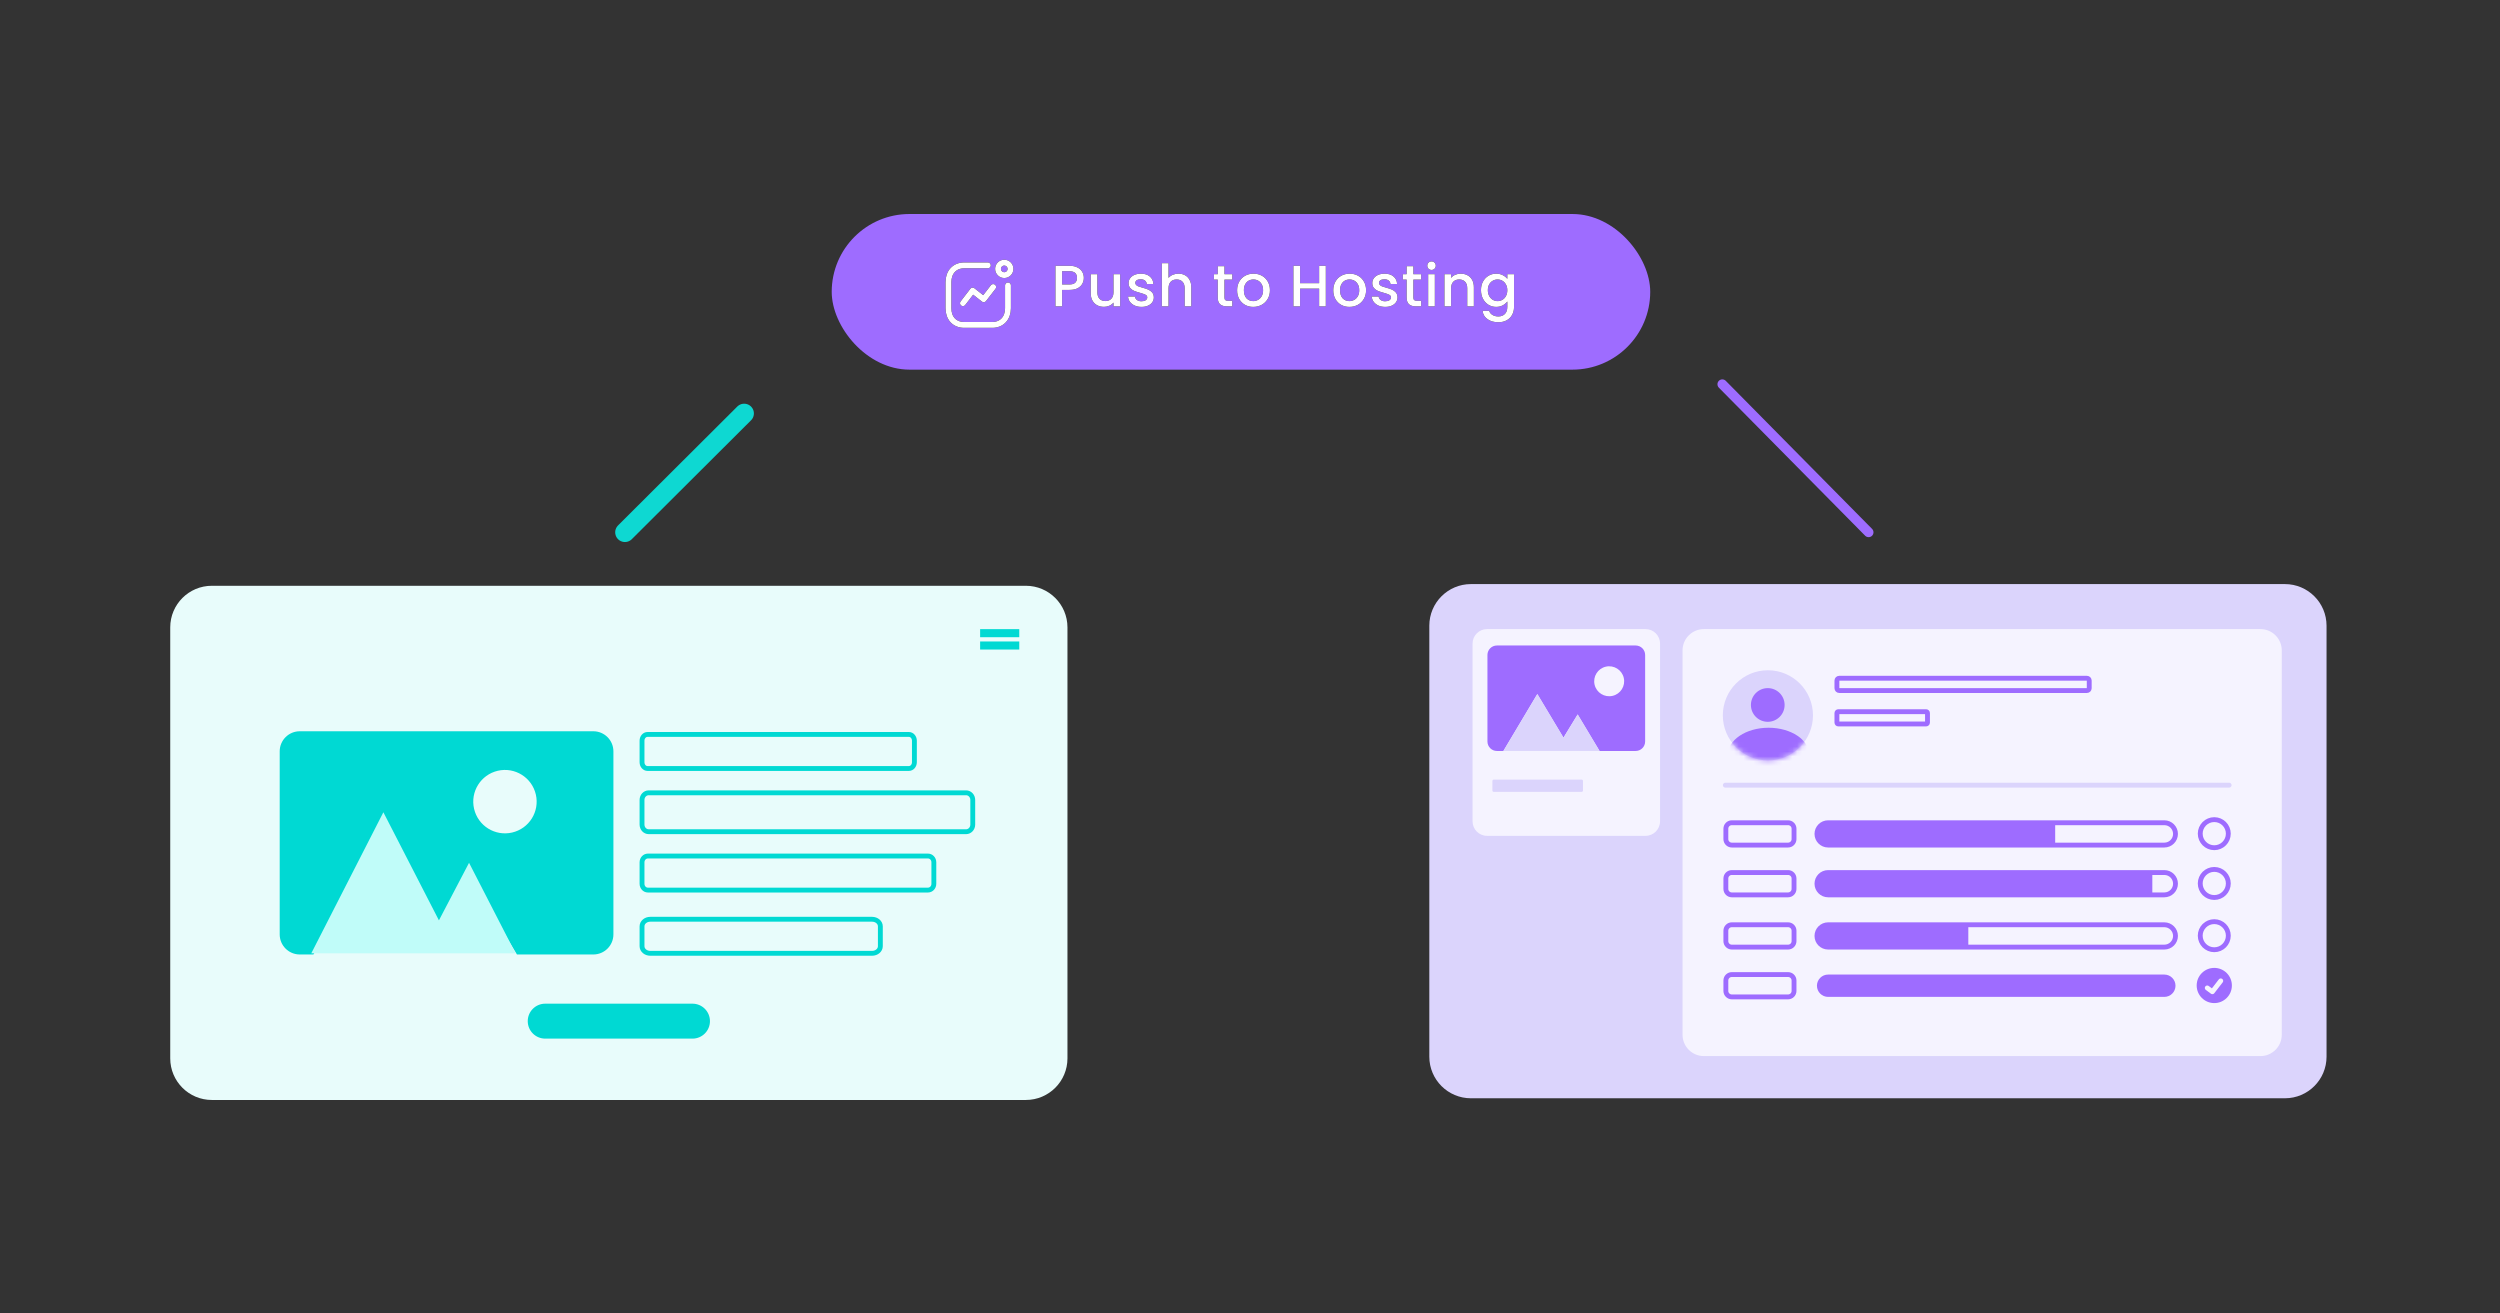 <svg width="514" height="270" viewBox="0 0 514 270" fill="none" xmlns="http://www.w3.org/2000/svg">
<rect x="0" y="0" width="514" height="270" fill="#333333" stroke="none"/>
<g id="Group 8675">
<g id="Group 8662">
<g id="Group 8660">
<g id="Layer_1" clip-path="url(#clip0_911_1219)">
<path id="Vector" d="M210.914 120.436H43.556C38.831 120.436 35 124.266 35 128.992V217.598C35 222.323 38.831 226.154 43.556 226.154H210.914C215.639 226.154 219.47 222.323 219.47 217.598V128.992C219.47 124.266 215.639 120.436 210.914 120.436Z" fill="#E8FCFB"/>
<path id="Vector_2" d="M209.562 129.352H201.514V131.011H209.562V129.352Z" fill="#00D9D3"/>
<path id="Vector_3" d="M209.562 131.887H201.514V133.546H209.562V131.887Z" fill="#00D9D3"/>
<path id="Vector_4" d="M121.988 150.348H61.634C59.354 150.348 57.506 152.196 57.506 154.476V192.112C57.506 194.392 59.354 196.24 61.634 196.24H64.438L79.206 171.472L90.586 190.453L96.756 180.346L106.286 196.24H121.988C124.268 196.24 126.116 194.392 126.116 192.112V154.476C126.116 152.196 124.268 150.348 121.988 150.348Z" fill="#00D9D3"/>
<path id="Vector_5" d="M105.288 171.17C108.795 170.358 110.981 166.858 110.169 163.351C109.358 159.843 105.858 157.658 102.35 158.469C98.843 159.28 96.657 162.781 97.469 166.288C98.28 169.795 101.78 171.981 105.288 171.17Z" fill="#E8FCFB">
                                    <animate attributeName="d" values="M105.288 171.17C108.795 170.358 110.981 166.858 110.169 163.351C109.358 159.843 105.858 157.658 102.35 158.469C98.843 159.28 96.657 162.781 97.469 166.288C98.28 169.795 101.78 171.981 105.288 171.17Z;M111.938 172.263C115.445 171.452 117.631 167.952 116.82 164.444C116.009 160.937 112.508 158.751 109.001 159.563C105.494 160.374 103.308 163.874 104.119 167.382C104.93 170.889 108.431 173.074 111.938 172.263Z;M105.288 171.17C108.795 170.358 110.981 166.858 110.169 163.351C109.358 159.843 105.858 157.658 102.35 158.469C98.843 159.28 96.657 162.781 97.469 166.288C98.28 169.795 101.78 171.981 105.288 171.17Z" begin="0s" dur="5s" repeatCount="indefinite" fill="freeze" calcMode="linear" keyTimes="0;0.5;1"/></path>
<path id="Vector_6" d="M90.243 189.224L78.822 167L64 196L106 196L96.436 177.39L90.243 189.224Z" fill="#C0FCF9">
                                    <animate attributeName="d" values="M90.243 189.224L78.822 167L64 196L106 196L96.436 177.39L90.243 189.224Z;M90.587 190.453L79.207 171.471L64.438 196.24L106.287 196.24L96.757 180.345L90.587 190.453Z;M90.243 189.224L78.822 167L64 196L106 196L96.436 177.39L90.243 189.224Z" begin="0s" dur="5s" repeatCount="indefinite" fill="freeze" calcMode="linear" keyTimes="0;0.5;1"/></path>
<path id="Vector_7" d="M186.872 151L133.128 151C132.505 151 132 151.575 132 152.284L132 156.716C132 157.425 132.505 158 133.128 158L186.872 158C187.495 158 188 157.425 188 156.716L188 152.284C188 151.575 187.495 151 186.872 151Z" stroke="#00D9D3" stroke-miterlimit="10">
                                    <animate attributeName="d" values="M186.872 151L133.128 151C132.505 151 132 151.575 132 152.284L132 156.716C132 157.425 132.505 158 133.128 158L186.872 158C187.495 158 188 157.425 188 156.716L188 152.284C188 151.575 187.495 151 186.872 151Z;M195.647 150.828L132.839 150.828C132.112 150.828 131.521 151.418 131.521 152.146L131.521 156.697C131.521 157.425 132.112 158.015 132.839 158.015L195.647 158.015C196.375 158.015 196.965 157.425 196.965 156.697L196.965 152.146C196.965 151.418 196.375 150.828 195.647 150.828Z;M186.872 151L133.128 151C132.505 151 132 151.575 132 152.284L132 156.716C132 157.425 132.505 158 133.128 158L186.872 158C187.495 158 188 157.425 188 156.716L188 152.284C188 151.575 187.495 151 186.872 151Z" begin="0s" dur="5s" repeatCount="indefinite" fill="freeze" calcMode="linear" keyTimes="0;0.5;1"/></path>
<path id="Vector_8" d="M198.631 163L133.369 163C132.613 163 132 163.657 132 164.467L132 169.533C132 170.343 132.613 171 133.369 171L198.631 171C199.387 171 200 170.343 200 169.533L200 164.467C200 163.657 199.387 163 198.631 163Z" stroke="#00D9D3" stroke-miterlimit="10">
                                    <animate attributeName="d" values="M198.631 163L133.369 163C132.613 163 132 163.657 132 164.467L132 169.533C132 170.343 132.613 171 133.369 171L198.631 171C199.387 171 200 170.343 200 169.533L200 164.467C200 163.657 199.387 163 198.631 163Z;M195.647 163.41L132.839 163.41C132.112 163.41 131.521 164 131.521 164.728L131.521 169.279C131.521 170.007 132.112 170.597 132.839 170.597L195.647 170.597C196.375 170.597 196.965 170.007 196.965 169.279L196.965 164.728C196.965 164 196.375 163.41 195.647 163.41Z;M198.631 163L133.369 163C132.613 163 132 163.657 132 164.467L132 169.533C132 170.343 132.613 171 133.369 171L198.631 171C199.387 171 200 170.343 200 169.533L200 164.467C200 163.657 199.387 163 198.631 163Z" begin="0s" dur="5s" repeatCount="indefinite" fill="freeze" calcMode="linear" keyTimes="0;0.5;1"/></path>
<path id="Vector_9" d="M190.792 176L133.208 176C132.541 176 132 176.575 132 177.284L132 181.716C132 182.425 132.541 183 133.208 183L190.792 183C191.459 183 192 182.425 192 181.716L192 177.284C192 176.575 191.459 176 190.792 176Z" stroke="#00D9D3" stroke-miterlimit="10">
                                    <animate attributeName="d" values="M190.792 176L133.208 176C132.541 176 132 176.575 132 177.284L132 181.716C132 182.425 132.541 183 133.208 183L190.792 183C191.459 183 192 182.425 192 181.716L192 177.284C192 176.575 191.459 176 190.792 176Z;M195.647 175.99L132.839 175.99C132.112 175.99 131.521 176.58 131.521 177.308L131.521 181.859C131.521 182.587 132.112 183.177 132.839 183.177L195.647 183.177C196.375 183.177 196.965 182.587 196.965 181.859L196.965 177.308C196.965 176.58 196.375 175.99 195.647 175.99Z;M190.792 176L133.208 176C132.541 176 132 176.575 132 177.284L132 181.716C132 182.425 132.541 183 133.208 183L190.792 183C191.459 183 192 182.425 192 181.716L192 177.284C192 176.575 191.459 176 190.792 176Z" begin="0s" dur="5s" repeatCount="indefinite" fill="freeze" calcMode="linear" keyTimes="0;0.5;1"/></path>
<path id="Vector_10" d="M179.305 189L133.694 189C132.759 189 132 189.651 132 190.455L132 194.545C132 195.349 132.759 196 133.694 196L179.305 196C180.241 196 181 195.349 181 194.545L181 190.455C181 189.651 180.241 189 179.305 189Z" stroke="#00D9D3" stroke-miterlimit="10">
                                    <animate attributeName="d" values="M179.305 189L133.694 189C132.759 189 132 189.651 132 190.455L132 194.545C132 195.349 132.759 196 133.694 196L179.305 196C180.241 196 181 195.349 181 194.545L181 190.455C181 189.651 180.241 189 179.305 189Z;M173.229 188.572L133.015 188.572C132.19 188.572 131.521 189.241 131.521 190.066L131.521 194.265C131.521 195.09 132.19 195.759 133.015 195.759L173.229 195.759C174.055 195.759 174.723 195.09 174.723 194.265L174.723 190.066C174.723 189.241 174.055 188.572 173.229 188.572Z;M179.305 189L133.694 189C132.759 189 132 189.651 132 190.455L132 194.545C132 195.349 132.759 196 133.694 196L179.305 196C180.241 196 181 195.349 181 194.545L181 190.455C181 189.651 180.241 189 179.305 189Z" begin="0s" dur="5s" repeatCount="indefinite" fill="freeze" calcMode="linear" keyTimes="0;0.5;1"/></path>
<path id="Vector_11" d="M142.372 206.355H112.098C110.113 206.355 108.504 207.964 108.504 209.949C108.504 211.934 110.113 213.542 112.098 213.542H142.372C144.357 213.542 145.966 211.934 145.966 209.949C145.966 207.964 144.357 206.355 142.372 206.355Z" fill="#00D9D3"/>
<path id="Vector_12" d="M469.781 120.088H302.423C297.698 120.088 293.867 123.919 293.867 128.644V217.25C293.867 221.975 297.698 225.806 302.423 225.806H469.781C474.507 225.806 478.337 221.975 478.337 217.25V128.644C478.337 123.919 474.507 120.088 469.781 120.088Z" fill="#DBD4FC"/>
<path id="Vector_13" d="M338.324 129.34L305.738 129.34C304.092 129.34 302.758 130.674 302.758 132.32L302.758 168.868C302.758 170.514 304.092 171.848 305.738 171.848L338.324 171.848C339.97 171.848 341.304 170.514 341.304 168.868L341.304 132.32C341.304 130.674 339.97 129.34 338.324 129.34Z" fill="#F5F3FF">
                                    <animate attributeName="d" values="M338.324 129.34L305.738 129.34C304.092 129.34 302.758 130.674 302.758 132.32L302.758 168.868C302.758 170.514 304.092 171.848 305.738 171.848L338.324 171.848C339.97 171.848 341.304 170.514 341.304 168.868L341.304 132.32C341.304 130.674 339.97 129.34 338.324 129.34Z;M338.062 129L305.938 129C304.315 129 303 130.475 303 132.295L303 172.705C303 174.525 304.315 176 305.938 176L338.062 176C339.685 176 341 174.525 341 172.705L341 132.295C341 130.475 339.685 129 338.062 129Z;M338.324 129.34L305.738 129.34C304.092 129.34 302.758 130.674 302.758 132.32L302.758 168.868C302.758 170.514 304.092 171.848 305.738 171.848L338.324 171.848C339.97 171.848 341.304 170.514 341.304 168.868L341.304 132.32C341.304 130.674 339.97 129.34 338.324 129.34Z" begin="0s" dur="5s" repeatCount="indefinite" fill="freeze" calcMode="linear" keyTimes="0;0.5;1"/></path>
<path id="Vector_14" d="M464.741 129.34H350.321C347.896 129.34 345.93 131.306 345.93 133.731V212.74C345.93 215.165 347.896 217.131 350.321 217.131H464.741C467.166 217.131 469.132 215.165 469.132 212.74V133.731C469.132 131.306 467.166 129.34 464.741 129.34Z" fill="#F5F3FF"/>
<path id="Vector_15" d="M422.546 173.746L375.861 173.746C374.593 173.746 373.564 172.718 373.564 171.449C373.564 170.181 374.592 169.152 375.861 169.152L422.546 169.152L422.546 173.746Z" fill="#9E6CFF">
                                    <animate attributeName="d" values="M422.546 173.746L375.861 173.746C374.593 173.746 373.564 172.718 373.564 171.449C373.564 170.181 374.592 169.152 375.861 169.152L422.546 169.152L422.546 173.746Z;M429 174L376.579 174C375.155 174 374 172.881 374 171.5C374 170.12 375.154 169 376.579 169L429 169L429 174Z;M422.546 173.746L375.861 173.746C374.593 173.746 373.564 172.718 373.564 171.449C373.564 170.181 374.592 169.152 375.861 169.152L422.546 169.152L422.546 173.746Z" begin="0s" dur="5s" repeatCount="indefinite" fill="freeze" calcMode="linear" keyTimes="0;0.5;1"/></path>
<path id="Vector_16" d="M444.986 169.154H375.861C374.593 169.154 373.564 170.182 373.564 171.451C373.564 172.719 374.593 173.747 375.861 173.747H444.986C446.255 173.747 447.283 172.719 447.283 171.451C447.283 170.182 446.255 169.154 444.986 169.154Z" stroke="#9E6CFF" stroke-miterlimit="10"/>
<path id="Vector_17" d="M367.627 169.154H356.061C355.384 169.154 354.836 169.703 354.836 170.379V172.522C354.836 173.199 355.384 173.747 356.061 173.747H367.627C368.304 173.747 368.852 173.199 368.852 172.522V170.379C368.852 169.703 368.304 169.154 367.627 169.154Z" stroke="#9E6CFF" stroke-miterlimit="10"/>
<path id="Vector_18" d="M455.255 174.29C456.85 174.29 458.143 172.997 458.143 171.402C458.143 169.807 456.85 168.514 455.255 168.514C453.66 168.514 452.367 169.807 452.367 171.402C452.367 172.997 453.66 174.29 455.255 174.29Z" stroke="#9E6CFF" stroke-miterlimit="10"/>
<path id="Vector_19" d="M429.072 139.447L378.144 139.447C377.882 139.447 377.67 139.659 377.67 139.921L377.67 141.502C377.67 141.764 377.882 141.976 378.144 141.976L429.072 141.976C429.334 141.976 429.546 141.764 429.546 141.502L429.546 139.921C429.546 139.659 429.334 139.447 429.072 139.447Z" stroke="#9E6CFF" stroke-miterlimit="10">
                                    <animate attributeName="d" values="M429.072 139.447L378.144 139.447C377.882 139.447 377.67 139.659 377.67 139.921L377.67 141.502C377.67 141.764 377.882 141.976 378.144 141.976L429.072 141.976C429.334 141.976 429.546 141.764 429.546 141.502L429.546 139.921C429.546 139.659 429.334 139.447 429.072 139.447Z;M419.616 139L378.384 139C378.172 139 378 139.252 378 139.562L378 141.438C378 141.748 378.172 142 378.384 142L419.616 142C419.828 142 420 141.748 420 141.438L420 139.562C420 139.252 419.828 139 419.616 139Z;M429.072 139.447L378.144 139.447C377.882 139.447 377.67 139.659 377.67 139.921L377.67 141.502C377.67 141.764 377.882 141.976 378.144 141.976L429.072 141.976C429.334 141.976 429.546 141.764 429.546 141.502L429.546 139.921C429.546 139.659 429.334 139.447 429.072 139.447Z" begin="0s" dur="5s" repeatCount="indefinite" fill="freeze" calcMode="linear" keyTimes="0;0.5;1"/></path>
<path id="Vector_20" d="M396.008 146.32L377.954 146.32C377.797 146.32 377.67 146.447 377.67 146.604L377.67 148.565C377.67 148.722 377.797 148.849 377.954 148.849L396.008 148.849C396.165 148.849 396.292 148.722 396.292 148.565L396.292 146.604C396.292 146.447 396.165 146.32 396.008 146.32Z" stroke="#9E6CFF" stroke-miterlimit="10">
                                    <animate attributeName="d" values="M396.008 146.32L377.954 146.32C377.797 146.32 377.67 146.447 377.67 146.604L377.67 148.565C377.67 148.722 377.797 148.849 377.954 148.849L396.008 148.849C396.165 148.849 396.292 148.722 396.292 148.565L396.292 146.604C396.292 146.447 396.165 146.32 396.008 146.32Z;M438.07 146L378.93 146C378.416 146 378 146.151 378 146.337L378 148.663C378 148.849 378.416 149 378.93 149L438.07 149C438.584 149 439 148.849 439 148.663L439 146.337C439 146.151 438.584 146 438.07 146Z;M396.008 146.32L377.954 146.32C377.797 146.32 377.67 146.447 377.67 146.604L377.67 148.565C377.67 148.722 377.797 148.849 377.954 148.849L396.008 148.849C396.165 148.849 396.292 148.722 396.292 148.565L396.292 146.604C396.292 146.447 396.165 146.32 396.008 146.32Z" begin="0s" dur="5s" repeatCount="indefinite" fill="freeze" calcMode="linear" keyTimes="0;0.5;1"/></path>
<path id="Vector_21" d="M325.176 160.285H307.122C306.965 160.285 306.838 160.412 306.838 160.569V162.53C306.838 162.687 306.965 162.814 307.122 162.814H325.176C325.333 162.814 325.46 162.687 325.46 162.53V160.569C325.46 160.412 325.333 160.285 325.176 160.285Z" fill="#DBD4FC"/>
<path id="Vector_22" d="M442.519 183.987L376.797 183.987C375.011 183.987 373.564 182.959 373.564 181.69C373.564 180.422 375.012 179.393 376.797 179.393L442.519 179.393L442.519 183.987Z" fill="#9E6CFF">
                                    <animate attributeName="d" values="M442.519 183.987L376.797 183.987C375.011 183.987 373.564 182.959 373.564 181.69C373.564 180.422 375.012 179.393 376.797 179.393L442.519 179.393L442.519 183.987Z;M435 184L376.86 184C375.28 184 374 182.881 374 181.5C374 180.12 375.281 179 376.86 179L435 179L435 184Z;M442.519 183.987L376.797 183.987C375.011 183.987 373.564 182.959 373.564 181.69C373.564 180.422 375.012 179.393 376.797 179.393L442.519 179.393L442.519 183.987Z" begin="0s" dur="5s" repeatCount="indefinite" fill="freeze" calcMode="linear" keyTimes="0;0.5;1"/></path>
<path id="Vector_23" d="M444.986 179.393H375.861C374.593 179.393 373.564 180.421 373.564 181.689C373.564 182.957 374.593 183.986 375.861 183.986H444.986C446.255 183.986 447.283 182.957 447.283 181.689C447.283 180.421 446.255 179.393 444.986 179.393Z" stroke="#9E6CFF" stroke-miterlimit="10"/>
<path id="Vector_24" d="M367.627 179.393H356.061C355.384 179.393 354.836 179.941 354.836 180.618V182.761C354.836 183.437 355.384 183.986 356.061 183.986H367.627C368.304 183.986 368.852 183.437 368.852 182.761V180.618C368.852 179.941 368.304 179.393 367.627 179.393Z" stroke="#9E6CFF" stroke-miterlimit="10"/>
<path id="Vector_25" d="M455.255 184.528C456.85 184.528 458.143 183.235 458.143 181.64C458.143 180.045 456.85 178.752 455.255 178.752C453.66 178.752 452.367 180.045 452.367 181.64C452.367 183.235 453.66 184.528 455.255 184.528Z" stroke="#9E6CFF" stroke-miterlimit="10"/>
<path id="Vector_26" d="M404.686 194.725L375.023 194.725C374.217 194.725 373.564 193.697 373.564 192.428C373.564 191.16 374.217 190.131 375.023 190.131L404.686 190.131L404.686 194.725Z" fill="#9E6CFF">
                                    <animate attributeName="d" values="M404.686 194.725L375.023 194.725C374.217 194.725 373.564 193.697 373.564 192.428C373.564 191.16 374.217 190.131 375.023 190.131L404.686 190.131L404.686 194.725Z;M415 195L375.922 195C374.86 195 374 193.881 374 192.5C374 191.12 374.86 190 375.922 190L415 190L415 195Z;M404.686 194.725L375.023 194.725C374.217 194.725 373.564 193.697 373.564 192.428C373.564 191.16 374.217 190.131 375.023 190.131L404.686 190.131L404.686 194.725Z" begin="0s" dur="5s" repeatCount="indefinite" fill="freeze" calcMode="linear" keyTimes="0;0.5;1"/></path>
<path id="Vector_27" d="M444.986 190.131H375.861C374.593 190.131 373.564 191.159 373.564 192.427C373.564 193.696 374.593 194.724 375.861 194.724H444.986C446.255 194.724 447.283 193.696 447.283 192.427C447.283 191.159 446.255 190.131 444.986 190.131Z" stroke="#9E6CFF" stroke-miterlimit="10"/>
<path id="Vector_28" d="M367.627 190.131H356.061C355.384 190.131 354.836 190.679 354.836 191.356V193.499C354.836 194.175 355.384 194.724 356.061 194.724H367.627C368.304 194.724 368.852 194.175 368.852 193.499V191.356C368.852 190.679 368.304 190.131 367.627 190.131Z" stroke="#9E6CFF" stroke-miterlimit="10"/>
<path id="Vector_29" d="M455.255 195.266C456.85 195.266 458.143 193.973 458.143 192.378C458.143 190.783 456.85 189.49 455.255 189.49C453.66 189.49 452.367 190.783 452.367 192.378C452.367 193.973 453.66 195.266 455.255 195.266Z" stroke="#9E6CFF" stroke-miterlimit="10"/>
<path id="Vector_30" d="M444.986 200.369H375.861C374.593 200.369 373.564 201.397 373.564 202.666C373.564 203.934 374.593 204.962 375.861 204.962H444.986C446.255 204.962 447.283 203.934 447.283 202.666C447.283 201.397 446.255 200.369 444.986 200.369Z" fill="#9E6CFF"/>
<path id="Vector_31" d="M367.627 200.369H356.061C355.384 200.369 354.836 200.918 354.836 201.594V203.737C354.836 204.414 355.384 204.962 356.061 204.962H367.627C368.304 204.962 368.852 204.414 368.852 203.737V201.594C368.852 200.918 368.304 200.369 367.627 200.369Z" stroke="#9E6CFF" stroke-miterlimit="10"/>
<path id="Vector_32" d="M455.256 206.236C457.254 206.236 458.875 204.616 458.875 202.617C458.875 200.618 457.254 198.998 455.256 198.998C453.257 198.998 451.637 200.618 451.637 202.617C451.637 204.616 453.257 206.236 455.256 206.236Z" fill="#9E6CFF"/>
<path id="Vector_33" d="M363.481 156.343C368.599 156.343 372.749 152.193 372.749 147.075C372.749 141.956 368.599 137.807 363.481 137.807C358.362 137.807 354.213 141.956 354.213 147.075C354.213 152.193 358.362 156.343 363.481 156.343Z" fill="#DBD4FC"/>
<path id="Vector_34" d="M354.725 161.43H458.311" stroke="#DBD4FC" stroke-miterlimit="10" stroke-linecap="round"/>
<path id="Vector_35" d="M336.29 132.713H307.769C306.692 132.713 305.818 133.586 305.818 134.664V152.449C305.818 153.526 306.691 154.4 307.769 154.4H309.094L316.073 142.696L321.451 151.666L324.367 146.89L328.87 154.401H336.29C337.367 154.401 338.241 153.528 338.241 152.45V134.665C338.241 133.588 337.368 132.713 336.29 132.713Z" fill="#9E6CFF"/>
<path id="Vector_36" d="M331.541 143.069C333.198 142.686 334.231 141.032 333.848 139.375C333.465 137.717 331.81 136.684 330.153 137.068C328.496 137.451 327.463 139.105 327.846 140.763C328.23 142.42 329.884 143.453 331.541 143.069Z" fill="#F5F3FF"/>
<path id="Vector_37" d="M321.453 151.663L316.075 142.693L309.096 154.398H328.872L324.369 146.887L321.453 151.663Z" fill="#DBD4FC"/>
<path id="Vector_38" d="M453.812 203.12L454.862 203.901L456.587 201.668" stroke="#F5F3FF" stroke-linecap="round" stroke-linejoin="round"/>
<g id="Clip path group">
<mask id="mask0_911_1219" style="mask-type:luminance" maskUnits="userSpaceOnUse" x="354" y="137" width="19" height="20">
<g id="clippath">
<path id="Vector_39" d="M363.481 156.343C368.599 156.343 372.749 152.193 372.749 147.075C372.749 141.956 368.599 137.807 363.481 137.807C358.362 137.807 354.213 141.956 354.213 147.075C354.213 152.193 358.362 156.343 363.481 156.343Z" fill="white"/>
</g>

                                    </mask>
<g mask="url(#mask0_911_1219)">
<g id="Group">
<path id="Vector_40" d="M363.452 148.405C365.365 148.405 366.916 146.854 366.916 144.941C366.916 143.027 365.365 141.477 363.452 141.477C361.539 141.477 359.988 143.027 359.988 144.941C359.988 146.854 361.539 148.405 363.452 148.405Z" fill="#9E6CFF"/>
<path id="Vector_41" d="M363.619 160.949C368.267 160.949 372.035 158.414 372.035 155.286C372.035 152.158 368.267 149.623 363.619 149.623C358.971 149.623 355.203 152.158 355.203 155.286C355.203 158.414 358.971 160.949 363.619 160.949Z" fill="#9E6CFF"/>
</g>
</g>
</g>
<path id="Vector_42" d="M128.484 109.443L153 85" stroke="#0ED8D2" stroke-width="4" stroke-miterlimit="10" stroke-linecap="round">
                                    <animate attributeName="d" values="M128.484 109.443L153 85;M128.484 109.443L158.565 79;M128.484 109.443L153 85" begin="0s" dur="5s" repeatCount="indefinite" fill="freeze" calcMode="linear" keyTimes="0;0.5;1"/>
                                    <animate attributeName="stroke-width" values="4;2;4" begin="0s" dur="5s" repeatCount="indefinite" fill="freeze" calcMode="linear" keyTimes="0;0.5;1"/></path>
<path id="Vector_43" d="M384.188 109.443L354.107 79" stroke="#9E6CFF" stroke-width="2" stroke-miterlimit="10" stroke-linecap="round">
                                    <animate attributeName="d" values="M384.188 109.443L354.107 79;M384.188 109.443L359.5 84.5;M384.188 109.443L354.107 79" begin="0s" dur="5s" repeatCount="indefinite" fill="freeze" calcMode="linear" keyTimes="0;0.5;1"/>
                                    <animate attributeName="stroke-width" values="2;4;2" begin="0s" dur="5s" repeatCount="indefinite" fill="freeze" calcMode="linear" keyTimes="0;0.5;1"/></path>
</g>
</g>
<g id="Group 8661">
<g id="Frame 7527">
<g id="Button">
<rect x="171" y="44" width="168.286" height="32" rx="16" fill="#9E6CFF"/>
<g id="Mini Menu Icon">
<g id="Activity">
<g id="Path_33966">
<path d="M197.979 62.336L199.974 59.742L202.25 61.53L204.203 59.01" stroke="black" stroke-width="1.2" stroke-linecap="round" stroke-linejoin="round"/>
<path d="M197.979 62.336L199.974 59.742L202.25 61.53L204.203 59.01" stroke="white" stroke-width="1.2" stroke-linecap="round" stroke-linejoin="round"/>
</g>
<g id="Ellipse_741">
<ellipse cx="206.479" cy="55.282" rx="1.281" ry="1.281" stroke="black" stroke-width="1.2" stroke-linecap="round" stroke-linejoin="round"/>
<ellipse cx="206.479" cy="55.282" rx="1.281" ry="1.281" stroke="white" stroke-width="1.2" stroke-linecap="round" stroke-linejoin="round"/>
</g>
<g id="Path">
<path d="M203.098 54.56H198.252C196.245 54.56 195 55.982 195 57.99V63.378C195 65.386 196.22 66.802 198.252 66.802H203.989C205.996 66.802 207.241 65.386 207.241 63.378V58.686" stroke="black" stroke-width="1.2" stroke-linecap="round" stroke-linejoin="round"/>
<path d="M203.098 54.56H198.252C196.245 54.56 195 55.982 195 57.99V63.378C195 65.386 196.22 66.802 198.252 66.802H203.989C205.996 66.802 207.241 65.386 207.241 63.378V58.686" stroke="white" stroke-width="1.2" stroke-linecap="round" stroke-linejoin="round"/>
</g>
</g>
</g>
<g id="Push to Hosting">
<g id="Vector_44">
<path d="M307.614 56.268C308.126 56.268 308.578 56.372 308.97 56.58C309.37 56.78 309.682 57.032 309.906 57.336V56.376H311.286V63.096C311.286 63.704 311.158 64.244 310.902 64.716C310.646 65.196 310.274 65.572 309.786 65.844C309.306 66.116 308.73 66.252 308.058 66.252C307.162 66.252 306.418 66.04 305.826 65.616C305.234 65.2 304.898 64.632 304.818 63.912H306.174C306.278 64.256 306.498 64.532 306.834 64.74C307.178 64.956 307.586 65.064 308.058 65.064C308.61 65.064 309.054 64.896 309.39 64.56C309.734 64.224 309.906 63.736 309.906 63.096V61.992C309.674 62.304 309.358 62.568 308.958 62.784C308.566 62.992 308.118 63.096 307.614 63.096C307.038 63.096 306.51 62.952 306.03 62.664C305.558 62.368 305.182 61.96 304.902 61.44C304.63 60.912 304.494 60.316 304.494 59.652C304.494 58.988 304.63 58.4 304.902 57.888C305.182 57.376 305.558 56.98 306.03 56.7C306.51 56.412 307.038 56.268 307.614 56.268ZM309.906 59.676C309.906 59.22 309.81 58.824 309.618 58.488C309.434 58.152 309.19 57.896 308.886 57.72C308.582 57.544 308.254 57.456 307.902 57.456C307.55 57.456 307.222 57.544 306.918 57.72C306.614 57.888 306.366 58.14 306.174 58.476C305.99 58.804 305.898 59.196 305.898 59.652C305.898 60.108 305.99 60.508 306.174 60.852C306.366 61.196 306.614 61.46 306.918 61.644C307.23 61.82 307.558 61.908 307.902 61.908C308.254 61.908 308.582 61.82 308.886 61.644C309.19 61.468 309.434 61.212 309.618 60.876C309.81 60.532 309.906 60.132 309.906 59.676Z" fill="black"/>
<path d="M307.614 56.268C308.126 56.268 308.578 56.372 308.97 56.58C309.37 56.78 309.682 57.032 309.906 57.336V56.376H311.286V63.096C311.286 63.704 311.158 64.244 310.902 64.716C310.646 65.196 310.274 65.572 309.786 65.844C309.306 66.116 308.73 66.252 308.058 66.252C307.162 66.252 306.418 66.04 305.826 65.616C305.234 65.2 304.898 64.632 304.818 63.912H306.174C306.278 64.256 306.498 64.532 306.834 64.74C307.178 64.956 307.586 65.064 308.058 65.064C308.61 65.064 309.054 64.896 309.39 64.56C309.734 64.224 309.906 63.736 309.906 63.096V61.992C309.674 62.304 309.358 62.568 308.958 62.784C308.566 62.992 308.118 63.096 307.614 63.096C307.038 63.096 306.51 62.952 306.03 62.664C305.558 62.368 305.182 61.96 304.902 61.44C304.63 60.912 304.494 60.316 304.494 59.652C304.494 58.988 304.63 58.4 304.902 57.888C305.182 57.376 305.558 56.98 306.03 56.7C306.51 56.412 307.038 56.268 307.614 56.268ZM309.906 59.676C309.906 59.22 309.81 58.824 309.618 58.488C309.434 58.152 309.19 57.896 308.886 57.72C308.582 57.544 308.254 57.456 307.902 57.456C307.55 57.456 307.222 57.544 306.918 57.72C306.614 57.888 306.366 58.14 306.174 58.476C305.99 58.804 305.898 59.196 305.898 59.652C305.898 60.108 305.99 60.508 306.174 60.852C306.366 61.196 306.614 61.46 306.918 61.644C307.23 61.82 307.558 61.908 307.902 61.908C308.254 61.908 308.582 61.82 308.886 61.644C309.19 61.468 309.434 61.212 309.618 60.876C309.81 60.532 309.906 60.132 309.906 59.676Z" fill="white"/>
</g>
<g id="Vector_45">
<path d="M300.313 56.268C300.833 56.268 301.297 56.376 301.705 56.592C302.121 56.808 302.445 57.128 302.677 57.552C302.909 57.976 303.025 58.488 303.025 59.088V62.988H301.669V59.292C301.669 58.7 301.521 58.248 301.225 57.936C300.929 57.616 300.525 57.456 300.013 57.456C299.501 57.456 299.093 57.616 298.789 57.936C298.493 58.248 298.345 58.7 298.345 59.292V62.988H296.977V56.376H298.345V57.132C298.569 56.86 298.853 56.648 299.197 56.496C299.549 56.344 299.921 56.268 300.313 56.268Z" fill="black"/>
<path d="M300.313 56.268C300.833 56.268 301.297 56.376 301.705 56.592C302.121 56.808 302.445 57.128 302.677 57.552C302.909 57.976 303.025 58.488 303.025 59.088V62.988H301.669V59.292C301.669 58.7 301.521 58.248 301.225 57.936C300.929 57.616 300.525 57.456 300.013 57.456C299.501 57.456 299.093 57.616 298.789 57.936C298.493 58.248 298.345 58.7 298.345 59.292V62.988H296.977V56.376H298.345V57.132C298.569 56.86 298.853 56.648 299.197 56.496C299.549 56.344 299.921 56.268 300.313 56.268Z" fill="white"/>
</g>
<g id="Vector_46">
<path d="M294.329 55.5C294.081 55.5 293.873 55.416 293.705 55.248C293.537 55.08 293.453 54.872 293.453 54.624C293.453 54.376 293.537 54.168 293.705 54C293.873 53.832 294.081 53.748 294.329 53.748C294.569 53.748 294.773 53.832 294.941 54C295.109 54.168 295.193 54.376 295.193 54.624C295.193 54.872 295.109 55.08 294.941 55.248C294.773 55.416 294.569 55.5 294.329 55.5ZM295.001 56.376V62.988H293.633V56.376H295.001Z" fill="black"/>
<path d="M294.329 55.5C294.081 55.5 293.873 55.416 293.705 55.248C293.537 55.08 293.453 54.872 293.453 54.624C293.453 54.376 293.537 54.168 293.705 54C293.873 53.832 294.081 53.748 294.329 53.748C294.569 53.748 294.773 53.832 294.941 54C295.109 54.168 295.193 54.376 295.193 54.624C295.193 54.872 295.109 55.08 294.941 55.248C294.773 55.416 294.569 55.5 294.329 55.5ZM295.001 56.376V62.988H293.633V56.376H295.001Z" fill="white"/>
</g>
<g id="Vector_47">
<path d="M290.584 57.492V61.152C290.584 61.4 290.64 61.58 290.752 61.692C290.872 61.796 291.072 61.848 291.352 61.848H292.192V62.988H291.112C290.496 62.988 290.024 62.844 289.696 62.556C289.368 62.268 289.204 61.8 289.204 61.152V57.492H288.424V56.376H289.204V54.732H290.584V56.376H292.192V57.492H290.584Z" fill="black"/>
<path d="M290.584 57.492V61.152C290.584 61.4 290.64 61.58 290.752 61.692C290.872 61.796 291.072 61.848 291.352 61.848H292.192V62.988H291.112C290.496 62.988 290.024 62.844 289.696 62.556C289.368 62.268 289.204 61.8 289.204 61.152V57.492H288.424V56.376H289.204V54.732H290.584V56.376H292.192V57.492H290.584Z" fill="white"/>
</g>
<g id="Vector_48">
<path d="M284.797 63.096C284.277 63.096 283.809 63.004 283.393 62.82C282.985 62.628 282.661 62.372 282.421 62.052C282.181 61.724 282.053 61.36 282.037 60.96H283.453C283.477 61.24 283.609 61.476 283.849 61.668C284.097 61.852 284.405 61.944 284.773 61.944C285.157 61.944 285.453 61.872 285.661 61.728C285.877 61.576 285.985 61.384 285.985 61.152C285.985 60.904 285.865 60.72 285.625 60.6C285.393 60.48 285.021 60.348 284.509 60.204C284.013 60.068 283.609 59.936 283.297 59.808C282.985 59.68 282.713 59.484 282.481 59.22C282.257 58.956 282.145 58.608 282.145 58.176C282.145 57.824 282.249 57.504 282.457 57.216C282.665 56.92 282.961 56.688 283.345 56.52C283.737 56.352 284.185 56.268 284.689 56.268C285.441 56.268 286.045 56.46 286.501 56.844C286.965 57.22 287.213 57.736 287.245 58.392H285.877C285.853 58.096 285.733 57.86 285.517 57.684C285.301 57.508 285.009 57.42 284.641 57.42C284.281 57.42 284.005 57.488 283.813 57.624C283.621 57.76 283.525 57.94 283.525 58.164C283.525 58.34 283.589 58.488 283.717 58.608C283.845 58.728 284.001 58.824 284.185 58.896C284.369 58.96 284.641 59.044 285.001 59.148C285.481 59.276 285.873 59.408 286.177 59.544C286.489 59.672 286.757 59.864 286.981 60.12C287.205 60.376 287.321 60.716 287.329 61.14C287.329 61.516 287.225 61.852 287.017 62.148C286.809 62.444 286.513 62.676 286.129 62.844C285.753 63.012 285.309 63.096 284.797 63.096Z" fill="black"/>
<path d="M284.797 63.096C284.277 63.096 283.809 63.004 283.393 62.82C282.985 62.628 282.661 62.372 282.421 62.052C282.181 61.724 282.053 61.36 282.037 60.96H283.453C283.477 61.24 283.609 61.476 283.849 61.668C284.097 61.852 284.405 61.944 284.773 61.944C285.157 61.944 285.453 61.872 285.661 61.728C285.877 61.576 285.985 61.384 285.985 61.152C285.985 60.904 285.865 60.72 285.625 60.6C285.393 60.48 285.021 60.348 284.509 60.204C284.013 60.068 283.609 59.936 283.297 59.808C282.985 59.68 282.713 59.484 282.481 59.22C282.257 58.956 282.145 58.608 282.145 58.176C282.145 57.824 282.249 57.504 282.457 57.216C282.665 56.92 282.961 56.688 283.345 56.52C283.737 56.352 284.185 56.268 284.689 56.268C285.441 56.268 286.045 56.46 286.501 56.844C286.965 57.22 287.213 57.736 287.245 58.392H285.877C285.853 58.096 285.733 57.86 285.517 57.684C285.301 57.508 285.009 57.42 284.641 57.42C284.281 57.42 284.005 57.488 283.813 57.624C283.621 57.76 283.525 57.94 283.525 58.164C283.525 58.34 283.589 58.488 283.717 58.608C283.845 58.728 284.001 58.824 284.185 58.896C284.369 58.96 284.641 59.044 285.001 59.148C285.481 59.276 285.873 59.408 286.177 59.544C286.489 59.672 286.757 59.864 286.981 60.12C287.205 60.376 287.321 60.716 287.329 61.14C287.329 61.516 287.225 61.852 287.017 62.148C286.809 62.444 286.513 62.676 286.129 62.844C285.753 63.012 285.309 63.096 284.797 63.096Z" fill="white"/>
</g>
<g id="Vector_49">
<path d="M277.433 63.096C276.809 63.096 276.245 62.956 275.741 62.676C275.237 62.388 274.841 61.988 274.553 61.476C274.265 60.956 274.121 60.356 274.121 59.676C274.121 59.004 274.269 58.408 274.565 57.888C274.861 57.368 275.265 56.968 275.777 56.688C276.289 56.408 276.861 56.268 277.493 56.268C278.125 56.268 278.697 56.408 279.209 56.688C279.721 56.968 280.125 57.368 280.421 57.888C280.717 58.408 280.865 59.004 280.865 59.676C280.865 60.348 280.713 60.944 280.409 61.464C280.105 61.984 279.689 62.388 279.161 62.676C278.641 62.956 278.065 63.096 277.433 63.096ZM277.433 61.908C277.785 61.908 278.113 61.824 278.417 61.656C278.729 61.488 278.981 61.236 279.173 60.9C279.365 60.564 279.461 60.156 279.461 59.676C279.461 59.196 279.369 58.792 279.185 58.464C279.001 58.128 278.757 57.876 278.453 57.708C278.149 57.54 277.821 57.456 277.469 57.456C277.117 57.456 276.789 57.54 276.485 57.708C276.189 57.876 275.953 58.128 275.777 58.464C275.601 58.792 275.513 59.196 275.513 59.676C275.513 60.388 275.693 60.94 276.053 61.332C276.421 61.716 276.881 61.908 277.433 61.908Z" fill="black"/>
<path d="M277.433 63.096C276.809 63.096 276.245 62.956 275.741 62.676C275.237 62.388 274.841 61.988 274.553 61.476C274.265 60.956 274.121 60.356 274.121 59.676C274.121 59.004 274.269 58.408 274.565 57.888C274.861 57.368 275.265 56.968 275.777 56.688C276.289 56.408 276.861 56.268 277.493 56.268C278.125 56.268 278.697 56.408 279.209 56.688C279.721 56.968 280.125 57.368 280.421 57.888C280.717 58.408 280.865 59.004 280.865 59.676C280.865 60.348 280.713 60.944 280.409 61.464C280.105 61.984 279.689 62.388 279.161 62.676C278.641 62.956 278.065 63.096 277.433 63.096ZM277.433 61.908C277.785 61.908 278.113 61.824 278.417 61.656C278.729 61.488 278.981 61.236 279.173 60.9C279.365 60.564 279.461 60.156 279.461 59.676C279.461 59.196 279.369 58.792 279.185 58.464C279.001 58.128 278.757 57.876 278.453 57.708C278.149 57.54 277.821 57.456 277.469 57.456C277.117 57.456 276.789 57.54 276.485 57.708C276.189 57.876 275.953 58.128 275.777 58.464C275.601 58.792 275.513 59.196 275.513 59.676C275.513 60.388 275.693 60.94 276.053 61.332C276.421 61.716 276.881 61.908 277.433 61.908Z" fill="white"/>
</g>
<g id="Vector_50">
<path d="M272.584 54.648V62.988H271.216V59.34H267.292V62.988H265.924V54.648H267.292V58.224H271.216V54.648H272.584Z" fill="black"/>
<path d="M272.584 54.648V62.988H271.216V59.34H267.292V62.988H265.924V54.648H267.292V58.224H271.216V54.648H272.584Z" fill="white"/>
</g>
<g id="Vector_51">
<path d="M257.664 63.096C257.04 63.096 256.476 62.956 255.972 62.676C255.468 62.388 255.072 61.988 254.784 61.476C254.496 60.956 254.352 60.356 254.352 59.676C254.352 59.004 254.5 58.408 254.796 57.888C255.092 57.368 255.496 56.968 256.008 56.688C256.52 56.408 257.092 56.268 257.724 56.268C258.356 56.268 258.928 56.408 259.44 56.688C259.952 56.968 260.356 57.368 260.652 57.888C260.948 58.408 261.096 59.004 261.096 59.676C261.096 60.348 260.944 60.944 260.64 61.464C260.336 61.984 259.92 62.388 259.392 62.676C258.872 62.956 258.296 63.096 257.664 63.096ZM257.664 61.908C258.016 61.908 258.344 61.824 258.648 61.656C258.96 61.488 259.212 61.236 259.404 60.9C259.596 60.564 259.692 60.156 259.692 59.676C259.692 59.196 259.6 58.792 259.416 58.464C259.232 58.128 258.988 57.876 258.684 57.708C258.38 57.54 258.052 57.456 257.7 57.456C257.348 57.456 257.02 57.54 256.716 57.708C256.42 57.876 256.184 58.128 256.008 58.464C255.832 58.792 255.744 59.196 255.744 59.676C255.744 60.388 255.924 60.94 256.284 61.332C256.652 61.716 257.112 61.908 257.664 61.908Z" fill="black"/>
<path d="M257.664 63.096C257.04 63.096 256.476 62.956 255.972 62.676C255.468 62.388 255.072 61.988 254.784 61.476C254.496 60.956 254.352 60.356 254.352 59.676C254.352 59.004 254.5 58.408 254.796 57.888C255.092 57.368 255.496 56.968 256.008 56.688C256.52 56.408 257.092 56.268 257.724 56.268C258.356 56.268 258.928 56.408 259.44 56.688C259.952 56.968 260.356 57.368 260.652 57.888C260.948 58.408 261.096 59.004 261.096 59.676C261.096 60.348 260.944 60.944 260.64 61.464C260.336 61.984 259.92 62.388 259.392 62.676C258.872 62.956 258.296 63.096 257.664 63.096ZM257.664 61.908C258.016 61.908 258.344 61.824 258.648 61.656C258.96 61.488 259.212 61.236 259.404 60.9C259.596 60.564 259.692 60.156 259.692 59.676C259.692 59.196 259.6 58.792 259.416 58.464C259.232 58.128 258.988 57.876 258.684 57.708C258.38 57.54 258.052 57.456 257.7 57.456C257.348 57.456 257.02 57.54 256.716 57.708C256.42 57.876 256.184 58.128 256.008 58.464C255.832 58.792 255.744 59.196 255.744 59.676C255.744 60.388 255.924 60.94 256.284 61.332C256.652 61.716 257.112 61.908 257.664 61.908Z" fill="white"/>
</g>
<g id="Vector_52">
<path d="M251.746 57.492V61.152C251.746 61.4 251.802 61.58 251.914 61.692C252.034 61.796 252.234 61.848 252.514 61.848H253.354V62.988H252.274C251.658 62.988 251.186 62.844 250.858 62.556C250.53 62.268 250.366 61.8 250.366 61.152V57.492H249.586V56.376H250.366V54.732H251.746V56.376H253.354V57.492H251.746Z" fill="black"/>
<path d="M251.746 57.492V61.152C251.746 61.4 251.802 61.58 251.914 61.692C252.034 61.796 252.234 61.848 252.514 61.848H253.354V62.988H252.274C251.658 62.988 251.186 62.844 250.858 62.556C250.53 62.268 250.366 61.8 250.366 61.152V57.492H249.586V56.376H250.366V54.732H251.746V56.376H253.354V57.492H251.746Z" fill="white"/>
</g>
<g id="Vector_53">
<path d="M242.299 56.267C242.803 56.267 243.251 56.375 243.643 56.591C244.043 56.807 244.355 57.127 244.579 57.551C244.811 57.975 244.927 58.487 244.927 59.087V62.987H243.571V59.291C243.571 58.699 243.423 58.247 243.127 57.935C242.831 57.615 242.427 57.455 241.915 57.455C241.403 57.455 240.995 57.615 240.691 57.935C240.395 58.247 240.247 58.699 240.247 59.291V62.987H238.879V54.107H240.247V57.143C240.479 56.863 240.771 56.647 241.123 56.495C241.483 56.343 241.875 56.267 242.299 56.267Z" fill="black"/>
<path d="M242.299 56.267C242.803 56.267 243.251 56.375 243.643 56.591C244.043 56.807 244.355 57.127 244.579 57.551C244.811 57.975 244.927 58.487 244.927 59.087V62.987H243.571V59.291C243.571 58.699 243.423 58.247 243.127 57.935C242.831 57.615 242.427 57.455 241.915 57.455C241.403 57.455 240.995 57.615 240.691 57.935C240.395 58.247 240.247 58.699 240.247 59.291V62.987H238.879V54.107H240.247V57.143C240.479 56.863 240.771 56.647 241.123 56.495C241.483 56.343 241.875 56.267 242.299 56.267Z" fill="white"/>
</g>
<g id="Vector_54">
<path d="M234.69 63.096C234.17 63.096 233.702 63.004 233.286 62.82C232.878 62.628 232.554 62.372 232.314 62.052C232.074 61.724 231.946 61.36 231.93 60.96H233.346C233.37 61.24 233.502 61.476 233.742 61.668C233.99 61.852 234.298 61.944 234.666 61.944C235.05 61.944 235.346 61.872 235.554 61.728C235.77 61.576 235.878 61.384 235.878 61.152C235.878 60.904 235.758 60.72 235.518 60.6C235.286 60.48 234.914 60.348 234.402 60.204C233.906 60.068 233.502 59.936 233.19 59.808C232.878 59.68 232.606 59.484 232.374 59.22C232.15 58.956 232.038 58.608 232.038 58.176C232.038 57.824 232.142 57.504 232.35 57.216C232.558 56.92 232.854 56.688 233.238 56.52C233.63 56.352 234.078 56.268 234.582 56.268C235.334 56.268 235.938 56.46 236.394 56.844C236.858 57.22 237.106 57.736 237.138 58.392H235.77C235.746 58.096 235.626 57.86 235.41 57.684C235.194 57.508 234.902 57.42 234.534 57.42C234.174 57.42 233.898 57.488 233.706 57.624C233.514 57.76 233.418 57.94 233.418 58.164C233.418 58.34 233.482 58.488 233.61 58.608C233.738 58.728 233.894 58.824 234.078 58.896C234.262 58.96 234.534 59.044 234.894 59.148C235.374 59.276 235.766 59.408 236.07 59.544C236.382 59.672 236.65 59.864 236.874 60.12C237.098 60.376 237.214 60.716 237.222 61.14C237.222 61.516 237.118 61.852 236.91 62.148C236.702 62.444 236.406 62.676 236.022 62.844C235.646 63.012 235.202 63.096 234.69 63.096Z" fill="black"/>
<path d="M234.69 63.096C234.17 63.096 233.702 63.004 233.286 62.82C232.878 62.628 232.554 62.372 232.314 62.052C232.074 61.724 231.946 61.36 231.93 60.96H233.346C233.37 61.24 233.502 61.476 233.742 61.668C233.99 61.852 234.298 61.944 234.666 61.944C235.05 61.944 235.346 61.872 235.554 61.728C235.77 61.576 235.878 61.384 235.878 61.152C235.878 60.904 235.758 60.72 235.518 60.6C235.286 60.48 234.914 60.348 234.402 60.204C233.906 60.068 233.502 59.936 233.19 59.808C232.878 59.68 232.606 59.484 232.374 59.22C232.15 58.956 232.038 58.608 232.038 58.176C232.038 57.824 232.142 57.504 232.35 57.216C232.558 56.92 232.854 56.688 233.238 56.52C233.63 56.352 234.078 56.268 234.582 56.268C235.334 56.268 235.938 56.46 236.394 56.844C236.858 57.22 237.106 57.736 237.138 58.392H235.77C235.746 58.096 235.626 57.86 235.41 57.684C235.194 57.508 234.902 57.42 234.534 57.42C234.174 57.42 233.898 57.488 233.706 57.624C233.514 57.76 233.418 57.94 233.418 58.164C233.418 58.34 233.482 58.488 233.61 58.608C233.738 58.728 233.894 58.824 234.078 58.896C234.262 58.96 234.534 59.044 234.894 59.148C235.374 59.276 235.766 59.408 236.07 59.544C236.382 59.672 236.65 59.864 236.874 60.12C237.098 60.376 237.214 60.716 237.222 61.14C237.222 61.516 237.118 61.852 236.91 62.148C236.702 62.444 236.406 62.676 236.022 62.844C235.646 63.012 235.202 63.096 234.69 63.096Z" fill="white"/>
</g>
<g id="Vector_55">
<path d="M230.304 56.377V62.989H228.936V62.209C228.72 62.481 228.436 62.697 228.084 62.857C227.74 63.009 227.372 63.085 226.98 63.085C226.46 63.085 225.992 62.977 225.576 62.761C225.168 62.545 224.844 62.225 224.604 61.801C224.372 61.377 224.256 60.865 224.256 60.265V56.377H225.612V60.061C225.612 60.653 225.76 61.109 226.056 61.429C226.352 61.741 226.756 61.897 227.268 61.897C227.78 61.897 228.184 61.741 228.48 61.429C228.784 61.109 228.936 60.653 228.936 60.061V56.377H230.304Z" fill="black"/>
<path d="M230.304 56.377V62.989H228.936V62.209C228.72 62.481 228.436 62.697 228.084 62.857C227.74 63.009 227.372 63.085 226.98 63.085C226.46 63.085 225.992 62.977 225.576 62.761C225.168 62.545 224.844 62.225 224.604 61.801C224.372 61.377 224.256 60.865 224.256 60.265V56.377H225.612V60.061C225.612 60.653 225.76 61.109 226.056 61.429C226.352 61.741 226.756 61.897 227.268 61.897C227.78 61.897 228.184 61.741 228.48 61.429C228.784 61.109 228.936 60.653 228.936 60.061V56.377H230.304Z" fill="white"/>
</g>
<g id="Vector_56">
<path d="M222.832 57.132C222.832 57.556 222.732 57.956 222.532 58.332C222.332 58.708 222.012 59.016 221.572 59.256C221.132 59.488 220.568 59.604 219.88 59.604H218.368V62.988H217V54.648H219.88C220.52 54.648 221.06 54.76 221.5 54.984C221.948 55.2 222.28 55.496 222.496 55.872C222.72 56.248 222.832 56.668 222.832 57.132ZM219.88 58.488C220.4 58.488 220.788 58.372 221.044 58.14C221.3 57.9 221.428 57.564 221.428 57.132C221.428 56.22 220.912 55.764 219.88 55.764H218.368V58.488H219.88Z" fill="black"/>
<path d="M222.832 57.132C222.832 57.556 222.732 57.956 222.532 58.332C222.332 58.708 222.012 59.016 221.572 59.256C221.132 59.488 220.568 59.604 219.88 59.604H218.368V62.988H217V54.648H219.88C220.52 54.648 221.06 54.76 221.5 54.984C221.948 55.2 222.28 55.496 222.496 55.872C222.72 56.248 222.832 56.668 222.832 57.132ZM219.88 58.488C220.4 58.488 220.788 58.372 221.044 58.14C221.3 57.9 221.428 57.564 221.428 57.132C221.428 56.22 220.912 55.764 219.88 55.764H218.368V58.488H219.88Z" fill="white"/>
</g>
</g>
</g>
</g>
</g>
</g>

                                    </g>
<defs>
<clipPath id="clip0_911_1219">
<rect width="443.338" height="148.153" fill="white" transform="translate(35 78)"/>
</clipPath>
</defs>
</svg>